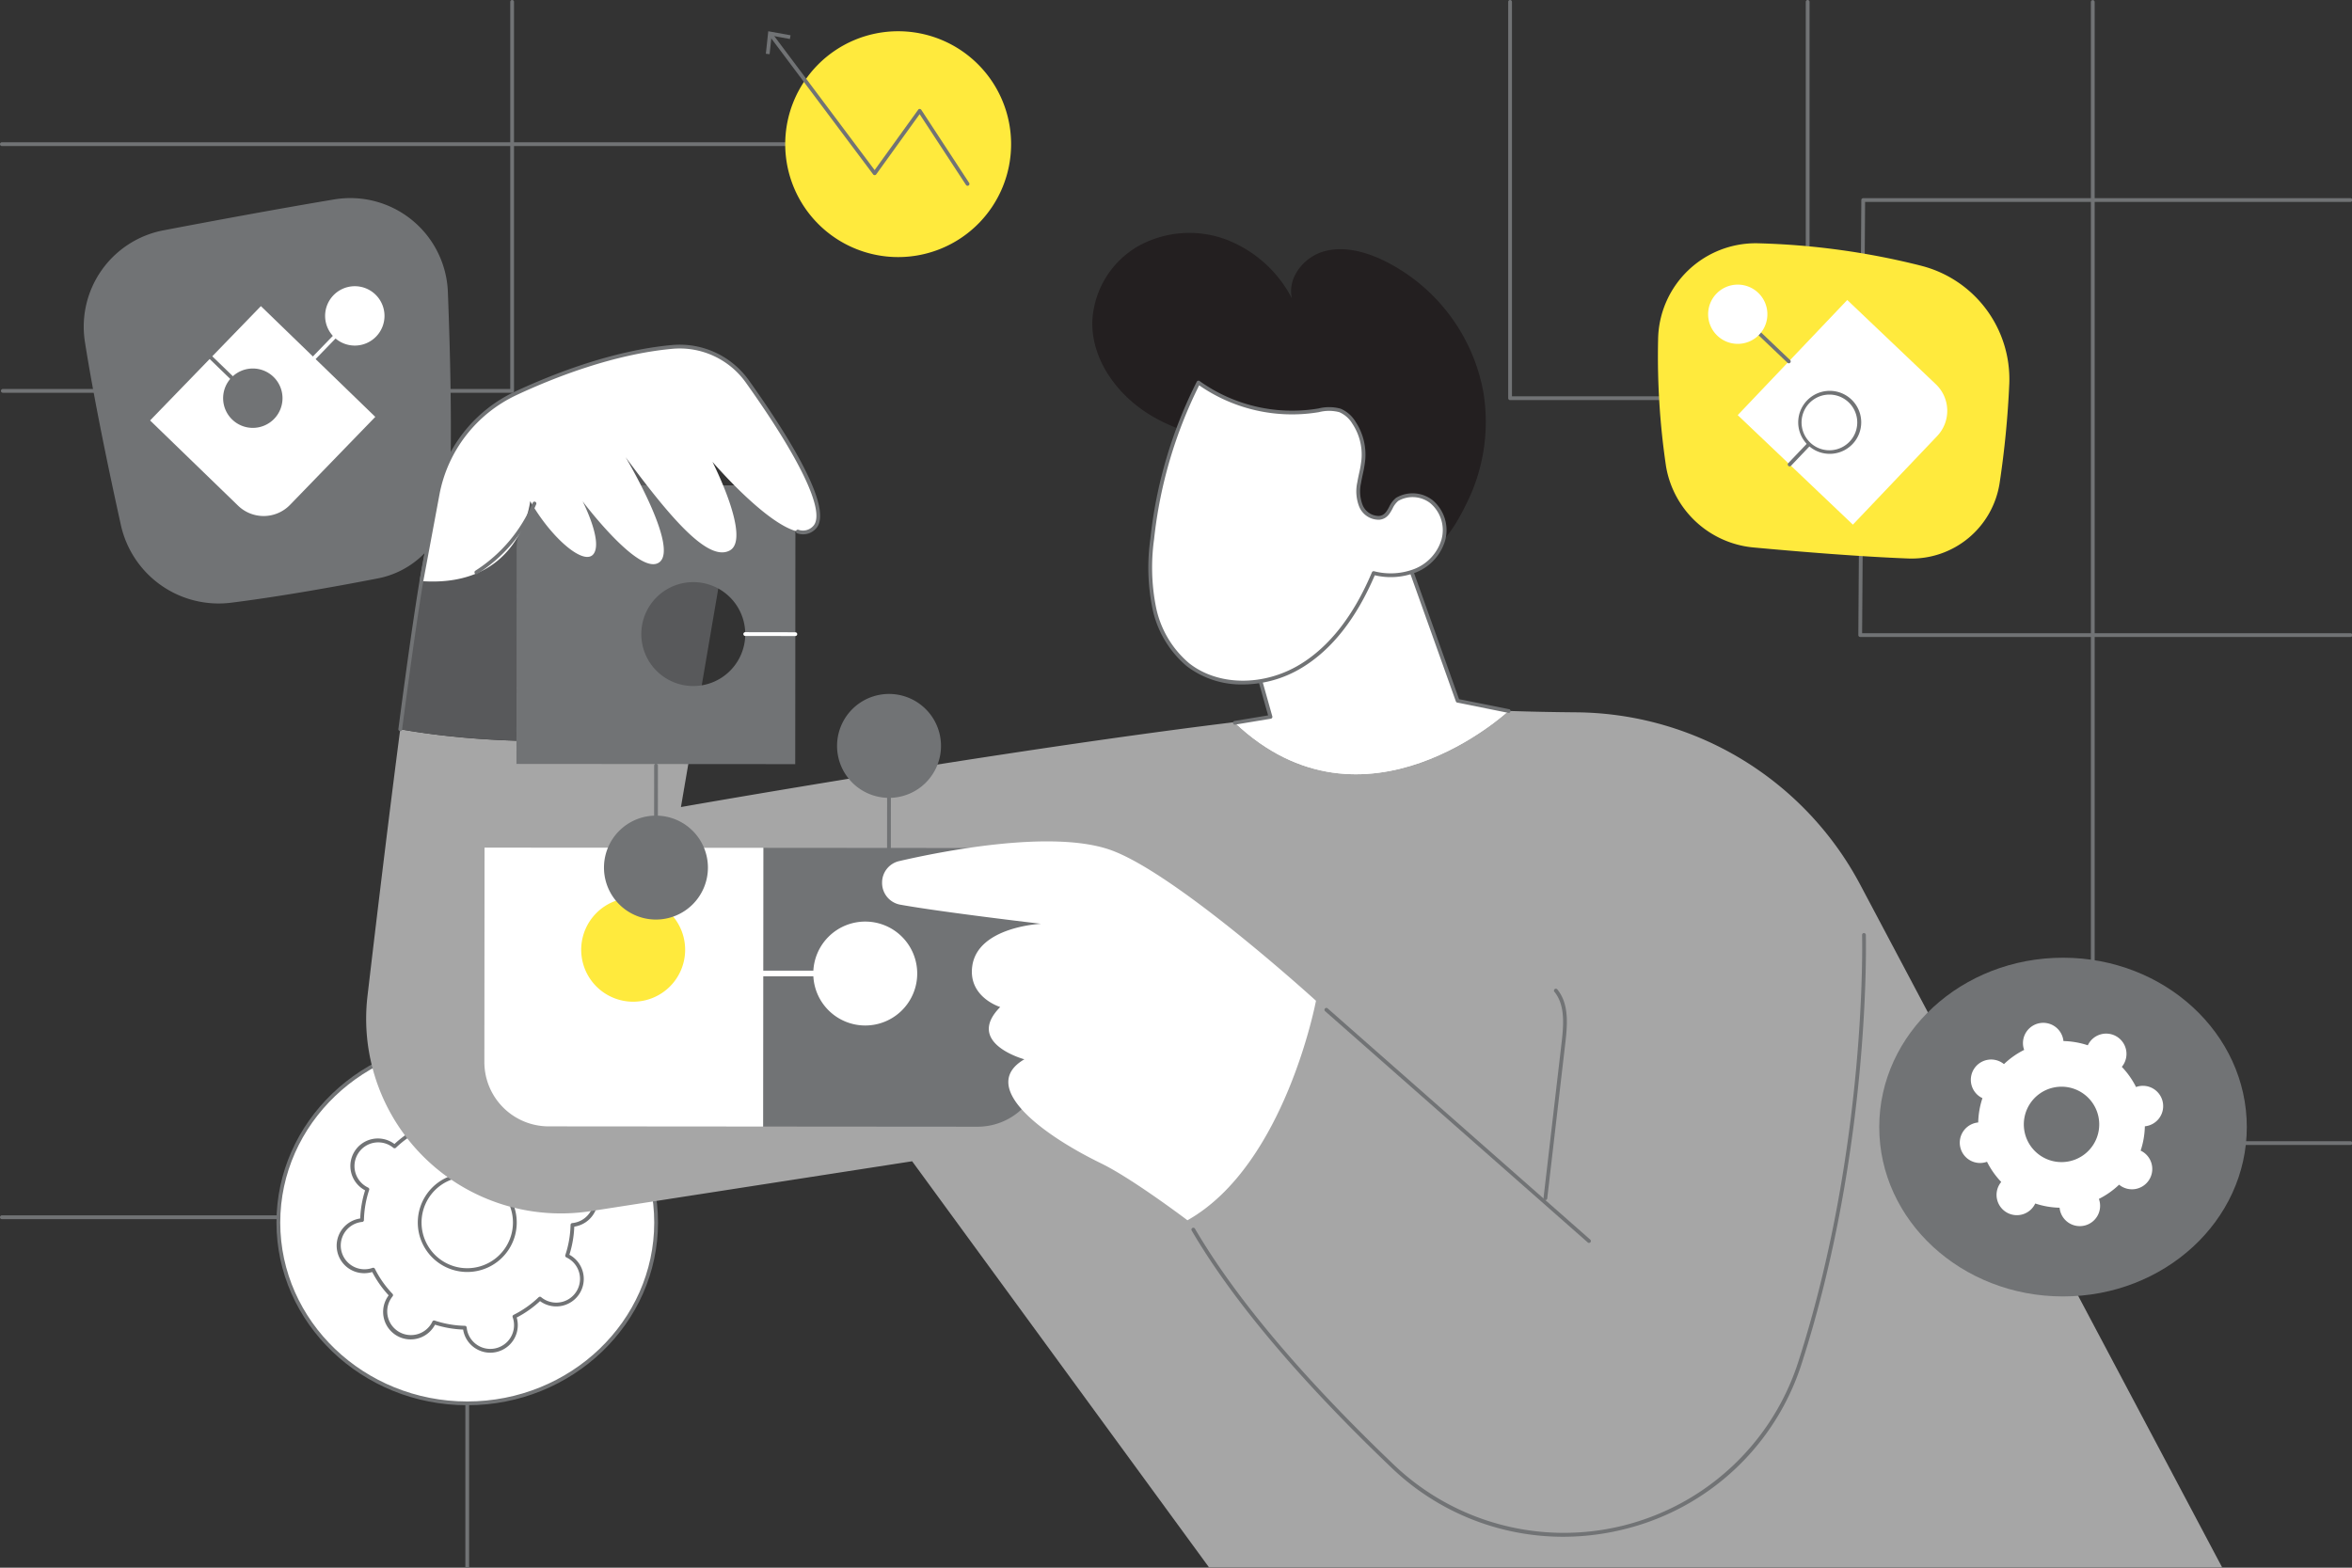 <?xml version="1.0" encoding="UTF-8"?> <svg xmlns="http://www.w3.org/2000/svg" xmlns:xlink="http://www.w3.org/1999/xlink" width="321" height="214" viewBox="0 0 321 214"><rect x="0" y="0" width="321" height="214" fill="#333333" stroke="none"/><defs><clipPath id="clip-path"><rect id="Rectangle_747" data-name="Rectangle 747" width="321" height="214" transform="translate(0 0)" fill="none"></rect></clipPath></defs><g id="Group_1265" data-name="Group 1265" clip-path="url(#clip-path)"><path id="Path_3637" data-name="Path 3637" d="M.757,53.618H70.267a.257.257,0,0,0,.257-.257V.257a.257.257,0,1,0-.515,0V53.1H.757a.257.257,0,0,0,0,.515" transform="translate(-0.371)" fill="#717375"></path><path id="Path_3638" data-name="Path 3638" d="M.257,75.951h112.08a.257.257,0,0,0,0-.515H.257a.257.257,0,0,0,0,.515" transform="translate(0 -56.015)" fill="#717375"></path><path id="Path_3639" data-name="Path 3639" d="M416.253,31.979a15.414,15.414,0,1,0,15.414-15.414,15.414,15.414,0,0,0-15.414,15.414" transform="translate(-309.086 -12.3)" fill="#ffea3d"></path><path id="Path_3640" data-name="Path 3640" d="M434.681,38.21a.258.258,0,0,0,.215-.4l-6.53-9.974a.258.258,0,0,0-.21-.116.24.24,0,0,0-.215.107L422,36.067,408.022,17.4a.258.258,0,0,0-.412.309L421.8,36.656a.242.242,0,0,0,.209.1.258.258,0,0,0,.206-.107l5.927-8.22,6.325,9.661a.257.257,0,0,0,.216.116" transform="translate(-302.63 -12.847)" fill="#717375"></path><path id="Path_3641" data-name="Path 3641" d="M405.984,19.641l.512.055.269-2.525,2.5.452.091-.507-3.043-.55Z" transform="translate(-301.461 -12.301)" fill="#717375"></path><path id="Path_3642" data-name="Path 3642" d="M94.074,117.832c.338,8.653.595,19.472.243,27.733a12.111,12.111,0,0,1-9.791,11.371c-5.686,1.105-13.258,2.467-20.023,3.319a13.668,13.668,0,0,1-15.058-10.608c-1.629-7.365-3.648-17.031-4.905-24.982a13.394,13.394,0,0,1,10.727-15.243c6.809-1.3,15.525-2.916,23.281-4.216a13.331,13.331,0,0,1,15.527,12.625" transform="translate(-32.949 -77.982)" fill="#717375"></path><path id="Path_3643" data-name="Path 3643" d="M110.3,177.42,98.666,189.428a5.016,5.016,0,0,1-7.092.113L79.565,177.908,94.688,162.3Z" transform="translate(-59.081 -120.513)" fill="#fff"></path><path id="Path_3644" data-name="Path 3644" d="M116.8,194.677a.257.257,0,0,0,.179-.442l-5.714-5.536a.257.257,0,0,0-.358.37l5.714,5.536a.256.256,0,0,0,.179.073" transform="translate(-82.295 -140.064)" fill="#717375"></path><path id="Path_3645" data-name="Path 3645" d="M119.427,196.623a4.052,4.052,0,1,0,5.73-.091,4.052,4.052,0,0,0-5.73.091" transform="translate(-87.833 -145.086)" fill="#717375"></path><path id="Path_3646" data-name="Path 3646" d="M165.844,172.729a.257.257,0,0,0,.185-.078l5.536-5.714a.257.257,0,0,0-.37-.358l-5.536,5.714a.258.258,0,0,0,.185.437" transform="translate(-122.956 -123.633)" fill="#fff"></path><path id="Path_3647" data-name="Path 3647" d="M179.221,152.9a4.052,4.052,0,1,0,.091,5.73,4.052,4.052,0,0,0-.091-5.73" transform="translate(-127.978 -112.689)" fill="#fff"></path><path id="Path_3648" data-name="Path 3648" d="M63.767,692.7a.258.258,0,0,0,.257-.257V644.661a.258.258,0,0,0-.257-.257H.256a.257.257,0,1,0,0,.515H63.51v47.525a.257.257,0,0,0,.257.257" transform="translate(0.001 -478.499)" fill="#717375"></path><path id="Path_3649" data-name="Path 3649" d="M147.562,577.036c0,13.631,11.541,24.68,25.777,24.68s25.777-11.049,25.777-24.68-11.541-24.68-25.777-24.68-25.777,11.049-25.777,24.68" transform="translate(-109.571 -410.149)" fill="#fff"></path><path id="Path_3650" data-name="Path 3650" d="M146.561,576.293c0-13.751,11.679-24.937,26.035-24.937s26.035,11.187,26.035,24.937-11.679,24.937-26.035,24.937-26.035-11.187-26.035-24.937m.515,0c0,13.467,11.448,24.422,25.52,24.422s25.52-10.956,25.52-24.422-11.449-24.422-25.52-24.422-25.52,10.956-25.52,24.422" transform="translate(-108.828 -409.406)" fill="#717375"></path><path id="Path_3651" data-name="Path 3651" d="M212.268,607.271a3.478,3.478,0,0,0-1.457-5.029,14.266,14.266,0,0,0,.729-4.194,3.5,3.5,0,1,0-1.519-6.77,14.276,14.276,0,0,0-2.45-3.481,3.5,3.5,0,1,0-5.658-4.086,3.584,3.584,0,0,0-.2.374,14.281,14.281,0,0,0-4.194-.728,3.462,3.462,0,0,0-.065-.42,3.5,3.5,0,1,0-6.7,1.939,14.278,14.278,0,0,0-3.481,2.451,3.5,3.5,0,1,0-3.713,5.861,14.276,14.276,0,0,0-.728,4.194,3.5,3.5,0,1,0,1.111,6.89,3.457,3.457,0,0,0,.408-.121,14.274,14.274,0,0,0,2.451,3.481,3.5,3.5,0,1,0,5.861,3.713,14.278,14.278,0,0,0,4.194.729,3.563,3.563,0,0,0,.065.42,3.5,3.5,0,1,0,6.7-1.939A14.28,14.28,0,0,0,207.1,608.1a3.558,3.558,0,0,0,.343.251,3.5,3.5,0,0,0,4.826-1.083m-9.6-6.081a6.495,6.495,0,1,1-2.011-8.962,6.495,6.495,0,0,1,2.011,8.962" transform="translate(-133.414 -430.827)" fill="#fff"></path><path id="Path_3652" data-name="Path 3652" d="M197.576,614.154a3.73,3.73,0,0,1-1.654-2.35c-.016-.072-.03-.146-.042-.226a14.519,14.519,0,0,1-3.836-.666c-.038.071-.077.136-.116.2a3.755,3.755,0,1,1-6.343-4.018c.04-.063.082-.125.13-.19a14.5,14.5,0,0,1-2.241-3.183c-.077.023-.15.042-.222.058a3.755,3.755,0,1,1-1.644-7.327c.072-.016.147-.03.226-.042a14.54,14.54,0,0,1,.666-3.836c-.07-.038-.136-.076-.2-.116a3.755,3.755,0,1,1,4.018-6.343c.063.039.125.082.19.13A14.517,14.517,0,0,1,189.691,584c-.023-.077-.042-.151-.058-.222a3.755,3.755,0,1,1,7.327-1.644c.016.072.03.146.042.226a14.522,14.522,0,0,1,3.836.666c.038-.071.077-.136.116-.2a3.755,3.755,0,1,1,6.344,4.019c-.039.062-.082.125-.13.189a14.516,14.516,0,0,1,2.241,3.183c.077-.023.15-.042.222-.058a3.755,3.755,0,1,1,1.644,7.327c-.072.016-.147.03-.226.042a14.529,14.529,0,0,1-.666,3.836c.07.038.136.076.2.116a3.755,3.755,0,1,1-4.019,6.344h0c-.062-.039-.125-.082-.189-.13a14.528,14.528,0,0,1-3.184,2.241c.023.077.042.151.058.222a3.755,3.755,0,0,1-2.842,4.486,3.772,3.772,0,0,1-.83.092,3.731,3.731,0,0,1-2-.584m8.945-7a3.254,3.254,0,0,0,.318.233,3.24,3.24,0,1,0,3.121-5.662.258.258,0,0,1-.134-.314,14.006,14.006,0,0,0,.715-4.119.258.258,0,0,1,.232-.25,3.24,3.24,0,1,0-1.407-6.271.258.258,0,0,1-.317-.128,14.007,14.007,0,0,0-2.406-3.418.258.258,0,0,1-.013-.341,3.327,3.327,0,0,0,.233-.318,3.24,3.24,0,0,0-5.474-3.468,3.271,3.271,0,0,0-.188.347.258.258,0,0,1-.314.134,14.007,14.007,0,0,0-4.118-.716.257.257,0,0,1-.251-.232,3.239,3.239,0,1,0-6.383,1.029,3.162,3.162,0,0,0,.112.378.258.258,0,0,1-.127.317,14,14,0,0,0-3.418,2.406.258.258,0,0,1-.341.013,3.24,3.24,0,1,0-3.439,5.429.257.257,0,0,1,.134.314,14.015,14.015,0,0,0-.715,4.118.258.258,0,0,1-.232.251,3.271,3.271,0,0,0-.39.06,3.24,3.24,0,1,0,1.8,6.211.258.258,0,0,1,.317.127,14.007,14.007,0,0,0,2.406,3.418.258.258,0,0,1,.013.341,3.236,3.236,0,0,0,.77,4.789,3.244,3.244,0,0,0,4.47-1,3.207,3.207,0,0,0,.188-.347.258.258,0,0,1,.314-.134,13.991,13.991,0,0,0,4.118.716.258.258,0,0,1,.251.232,3.292,3.292,0,0,0,.06.39,3.24,3.24,0,0,0,6.323-1.419,3.178,3.178,0,0,0-.112-.378.258.258,0,0,1,.127-.317,14.009,14.009,0,0,0,3.418-2.406.257.257,0,0,1,.341-.013m.178.45h0Zm-13.871-4.935a6.752,6.752,0,0,1,7.227-11.408l-.138.218.138-.218a6.752,6.752,0,0,1-7.227,11.408m2.248-11.79a6.237,6.237,0,1,0,4.7.817,6.2,6.2,0,0,0-4.7-.817" transform="translate(-132.672 -430.082)" fill="#717375"></path><path id="Path_3653" data-name="Path 3653" d="M194.271,414.175c1.4-11.95,3-25.151,4.469-36.42,15.117,2.671,30.841,1.513,40.065.362l-1.752,10.253s85.283-15.031,103.768-13.613c5.754.442,12.236.632,18.435.684a44.278,44.278,0,0,1,38.75,23.539l49.38,93.169H309.114l-40.508-55.424-43.864,6.805a26.577,26.577,0,0,1-30.471-29.356" transform="translate(-144.117 -278.204)" fill="#a6a6a6"></path><path id="Path_3654" data-name="Path 3654" d="M682.3,577.121a34.425,34.425,0,0,0,8.47-1.062,33.912,33.912,0,0,0,24.094-22.592c9.486-29.46,8.762-58.222,8.753-58.509a.264.264,0,0,0-.265-.25.257.257,0,0,0-.25.265c.009.286.73,28.964-8.728,58.336a33.6,33.6,0,0,1-55.157,14c-12.5-11.953-21.644-22.8-27.165-32.245a.257.257,0,1,0-.444.26c5.545,9.485,14.714,20.372,27.253,32.358a33.832,33.832,0,0,0,23.44,9.44" transform="translate(-468.966 -367.343)" fill="#717375"></path><path id="Path_3655" data-name="Path 3655" d="M738.183,566.454a.257.257,0,0,0,.17-.451L702.5,534.427a.258.258,0,0,0-.341.386l35.856,31.577a.257.257,0,0,0,.17.064" transform="translate(-521.318 -396.788)" fill="#717375"></path><path id="Path_3656" data-name="Path 3656" d="M818.476,553.081a.257.257,0,0,0,.255-.228l2.481-21.345c.3-2.582.462-5.263-1.107-7.192a.257.257,0,0,0-.4.325c1.443,1.773,1.283,4.335,1,6.807l-2.481,21.345a.257.257,0,0,0,.226.285l.03,0" transform="translate(-607.563 -389.258)" fill="#717375"></path><path id="Path_3657" data-name="Path 3657" d="M442.6,449.563l-.023,29.266a8.78,8.78,0,0,1-8.786,8.773l-29.266-.023.029-38.046Z" transform="translate(-300.375 -333.798)" fill="#717375"></path><path id="Path_3658" data-name="Path 3658" d="M256.772,478.685l.023-29.266,38.046.029-.03,38.046-29.266-.023a8.78,8.78,0,0,1-8.773-8.787" transform="translate(-190.665 -333.714)" fill="#fff"></path><path id="Path_3659" data-name="Path 3659" d="M334.552,462.679a.386.386,0,0,0,.386-.386l.011-13.927a.386.386,0,0,0-.772,0l-.011,13.927a.386.386,0,0,0,.386.386" transform="translate(-248.133 -332.645)" fill="#717375"></path><path id="Path_3660" data-name="Path 3660" d="M470.5,408.934a.258.258,0,0,0,.258-.257l.011-13.927a.257.257,0,1,0-.515,0l-.011,13.927a.258.258,0,0,0,.257.258" transform="translate(-349.176 -292.928)" fill="#717375"></path><path id="Path_3661" data-name="Path 3661" d="M315.2,490.209a7.093,7.093,0,1,0-7.087-7.1,7.093,7.093,0,0,0,7.087,7.1" transform="translate(-228.791 -353.469)" fill="#ffea3d"></path><path id="Path_3662" data-name="Path 3662" d="M450.822,382.129a7.093,7.093,0,1,0-7.087-7.1,7.093,7.093,0,0,0,7.087,7.1" transform="translate(-329.493 -273.215)" fill="#717375"></path><path id="Path_3663" data-name="Path 3663" d="M417.4,515.423a.386.386,0,1,0,0-.772l-13.927-.011a.386.386,0,0,0,0,.772Z" transform="translate(-299.308 -382.143)" fill="#fff"></path><path id="Path_3664" data-name="Path 3664" d="M431.128,495.719a7.093,7.093,0,1,0,7.1-7.087,7.092,7.092,0,0,0-7.1,7.087" transform="translate(-320.132 -362.831)" fill="#fff"></path><path id="Path_3665" data-name="Path 3665" d="M526.822,467.872s-4.216,22.47-17.542,29.966c0,0-7.508-5.684-11.759-7.755-8.377-4.08-16.777-10.549-10.5-14.219,0,0-8.178-2.2-3.294-7.135,0,0-4.422-1.342-3.813-5.606.769-5.377,9.389-5.755,9.389-5.755s-13.524-1.583-19.222-2.611a3.012,3.012,0,0,1-2.476-2.891c0-.022,0-.043,0-.065a3,3,0,0,1,2.327-2.992c5.617-1.3,20.608-4.311,28.669-1.582,8.894,3.011,28.22,20.645,28.22,20.645" transform="translate(-347.217 -331.263)" fill="#fff"></path><path id="Path_3666" data-name="Path 3666" d="M212.165,275.349c1.427-10.92,2.741-20.026,3.654-24.416,3.346-16.091,30.331-15.8,36.286-12.1s3.416,17.61,3.416,17.61l-3.291,19.263c-9.224,1.151-24.948,2.309-40.065-.362" transform="translate(-157.542 -175.798)" fill="#58595b"></path><path id="Path_3667" data-name="Path 3667" d="M211.423,315.769a.257.257,0,0,0,.255-.224c1.6-12.224,2.826-20.432,3.651-24.4a.258.258,0,0,0-.5-.105c-.827,3.977-2.057,12.2-3.657,24.435a.257.257,0,0,0,.222.289l.034,0" transform="translate(-156.8 -215.961)" fill="#717375"></path><path id="Path_3668" data-name="Path 3668" d="M273.778,295.336l38.046.029.03-38.046-29.266-.023a8.78,8.78,0,0,0-8.787,8.773Zm17.04-17.733a7.093,7.093,0,1,1,7.087,7.1,7.093,7.093,0,0,1-7.087-7.1" transform="translate(-203.292 -191.054)" fill="#717375"></path><path id="Path_3669" data-name="Path 3669" d="M346.981,419.358a.258.258,0,0,0,.258-.257l.011-13.927a.257.257,0,1,0-.515,0l-.011,13.927a.258.258,0,0,0,.257.258" transform="translate(-257.458 -300.669)" fill="#717375"></path><path id="Path_3670" data-name="Path 3670" d="M327.261,446.646a7.093,7.093,0,1,0-7.087-7.1,7.093,7.093,0,0,0,7.087,7.1" transform="translate(-237.743 -321.121)" fill="#717375"></path><path id="Path_3671" data-name="Path 3671" d="M401.154,335.717a.257.257,0,0,0,0-.515l-6.834-.011h0a.257.257,0,0,0,0,.515l6.834.011Z" transform="translate(-292.609 -248.894)" fill="#fff"></path><path id="Path_3672" data-name="Path 3672" d="M223.389,215.773l2.206-11.838a19.066,19.066,0,0,1,10.679-13.792c5.748-2.681,13.557-5.616,21.329-6.332a11.294,11.294,0,0,1,10.242,4.673c4.454,6.245,11.4,16.874,9.337,19.785-2.976,4.2-14.074-8.776-14.074-8.776s5.345,10.467,2.37,12.1-8.187-4.577-14.226-12.738c0,0,7.319,12.261,4.626,14.338s-10.489-8.312-10.489-8.312,2.759,5.367,1.522,7.154-5.787-2.1-8.672-7.175c0,0-1.228,11.886-14.852,10.918" transform="translate(-165.876 -136.453)" fill="#fff"></path><path id="Path_3673" data-name="Path 3673" d="M222.648,215.289a.257.257,0,0,0,.253-.21l2.206-11.838a18.846,18.846,0,0,1,10.535-13.606c5.306-2.474,13.3-5.577,21.244-6.308a11.084,11.084,0,0,1,10.009,4.566c7.379,10.345,10.783,17.448,9.337,19.486a1.873,1.873,0,0,1-2.138.646.257.257,0,1,0-.111.5,2.366,2.366,0,0,0,2.669-.852c2.055-2.9-3.944-12.521-9.338-20.083a11.592,11.592,0,0,0-10.475-4.78c-8.019.738-16.071,3.863-21.414,6.355A19.363,19.363,0,0,0,224.6,203.147l-2.206,11.838a.257.257,0,0,0,.206.3.248.248,0,0,0,.047,0" transform="translate(-165.134 -135.711)" fill="#717375"></path><path id="Path_3674" data-name="Path 3674" d="M251.776,275.873a.256.256,0,0,0,.138-.04,20.979,20.979,0,0,0,8.031-9.507.257.257,0,1,0-.474-.2,20.46,20.46,0,0,1-7.832,9.272.257.257,0,0,0,.139.475" transform="translate(-186.763 -197.493)" fill="#717375"></path><path id="Path_3675" data-name="Path 3675" d="M676.388,277.519l8.636,24.205,6.935,1.391s-19.674,18.331-37.336,1.612l4.861-.807-3.954-14.04Z" transform="translate(-486.087 -206.07)" fill="#fff"></path><path id="Path_3676" data-name="Path 3676" d="M676.388,277.519l8.636,24.205,6.935,1.391s-19.674,18.331-37.336,1.612l4.861-.807-3.954-14.04Z" transform="translate(-486.087 -206.07)" fill="#fff"></path><path id="Path_3677" data-name="Path 3677" d="M653.88,304.243a.241.241,0,0,0,.042,0l4.862-.806a.258.258,0,0,0,.206-.324l-3.9-13.85,20.419-12.1,8.531,23.911a.257.257,0,0,0,.192.166l6.935,1.391a.257.257,0,1,0,.1-.5l-6.792-1.362-8.587-24.068a.257.257,0,0,0-.374-.135l-20.857,12.362a.258.258,0,0,0-.117.291l3.876,13.764-4.578.76a.257.257,0,0,0,.042.511" transform="translate(-485.344 -205.328)" fill="#717375"></path><path id="Path_3678" data-name="Path 3678" d="M632.425,145.3A25.007,25.007,0,0,0,618.7,127.2c-2.549-1.206-5.488-1.969-8.186-1.149s-4.905,3.664-4.216,6.4a16.934,16.934,0,0,0-9.07-8.091,14.394,14.394,0,0,0-12,.978,12.534,12.534,0,0,0-6.181,10.186c-.149,5.259,3.4,10.093,7.9,12.82s9.826,3.7,15.049,4.328a9.39,9.39,0,0,1,4.4,1.263,10.4,10.4,0,0,1,2.171,2.434A35.018,35.018,0,0,0,620.45,166.5c4.955,2.581,7.684-2.077,9.665-6.069a24.946,24.946,0,0,0,2.31-15.128" transform="translate(-429.965 -91.693)" fill="#231f20"></path><path id="Path_3679" data-name="Path 3679" d="M648.17,219.1a5.081,5.081,0,0,1,1.622,5.247A6.534,6.534,0,0,1,646,228.5a9.23,9.23,0,0,1-5.712.347c-2.126,5.04-5.263,9.881-9.945,12.711s-11.132,3.191-15.415-.213a13.833,13.833,0,0,1-4.617-7.89,28.607,28.607,0,0,1-.244-9.277,62.372,62.372,0,0,1,6.309-21.342,22.042,22.042,0,0,0,16.089,3.842,6.441,6.441,0,0,1,3.227-.032,4.148,4.148,0,0,1,1.908,1.676,7.933,7.933,0,0,1,1.284,5.028c-.092,1.065-.4,2.1-.573,3.152a5.532,5.532,0,0,0,.231,3.15,2.647,2.647,0,0,0,2.5,1.656c1.469-.139,1.455-1.8,2.453-2.524a4.21,4.21,0,0,1,4.673.315" transform="translate(-452.81 -150.612)" fill="#fff"></path><path id="Path_3680" data-name="Path 3680" d="M614.023,240.8a14.081,14.081,0,0,1-4.709-8.036,28.239,28.239,0,0,1-.248-9.36,62.242,62.242,0,0,1,6.335-21.431.258.258,0,0,1,.38-.093,21.686,21.686,0,0,0,15.9,3.8l.322-.051a5.887,5.887,0,0,1,3.034.032,4.353,4.353,0,0,1,2.032,1.775,8.15,8.15,0,0,1,1.326,5.193,16,16,0,0,1-.339,1.977c-.084.391-.171.8-.237,1.195a5.228,5.228,0,0,0,.212,3,2.409,2.409,0,0,0,2.243,1.5c.75-.071,1.044-.612,1.385-1.239a3.463,3.463,0,0,1,.94-1.236,4.441,4.441,0,0,1,4.983.32,5.344,5.344,0,0,1,1.712,5.517,6.748,6.748,0,0,1-3.939,4.324,9.447,9.447,0,0,1-5.66.41c-2.529,5.915-5.881,10.164-9.965,12.632a15.645,15.645,0,0,1-8.04,2.274,12.27,12.27,0,0,1-7.668-2.506m25.58-12.95a8.993,8.993,0,0,0,5.552-.334,6.233,6.233,0,0,0,3.643-3.985,4.817,4.817,0,0,0-1.531-4.976,3.949,3.949,0,0,0-4.364-.309,3.034,3.034,0,0,0-.791,1.066c-.359.66-.766,1.409-1.789,1.506a2.88,2.88,0,0,1-2.763-1.807,5.714,5.714,0,0,1-.249-3.3c.067-.41.156-.822.242-1.219a15.6,15.6,0,0,0,.329-1.913,7.633,7.633,0,0,0-1.242-4.864,3.859,3.859,0,0,0-1.783-1.577,5.511,5.511,0,0,0-2.772-.007l-.325.052a22.212,22.212,0,0,1-16.033-3.713,61.729,61.729,0,0,0-6.149,20.986,27.76,27.76,0,0,0,.239,9.193,13.565,13.565,0,0,0,4.526,7.745c3.928,3.121,10.146,3.2,15.121.194,4.035-2.438,7.345-6.674,9.841-12.59a.257.257,0,0,1,.237-.157.252.252,0,0,1,.06.007" transform="translate(-452.065 -149.869)" fill="#717375"></path><path id="Path_3681" data-name="Path 3681" d="M1108.659,156.3h35.168a.257.257,0,1,0,0-.515h-34.91V.257a.258.258,0,0,0-.515,0V156.047a.257.257,0,0,0,.257.257" transform="translate(-823.038)" fill="#717375"></path><path id="Path_3682" data-name="Path 3682" d="M985.376,164.965h66.908a.257.257,0,0,0,0-.515H985.636l.406-58.87h66.243a.257.257,0,0,0,0-.515h-66.5a.257.257,0,0,0-.257.256l-.41,59.385a.257.257,0,0,0,.257.259" transform="translate(-731.495 -78.015)" fill="#717375"></path><path id="Path_3683" data-name="Path 3683" d="M799.78,54.614h40.61a.257.257,0,0,0,.258-.257V.257a.257.257,0,1,0-.515,0V54.1h-40.1V.257a.257.257,0,1,0-.515,0v54.1a.257.257,0,0,0,.257.257" transform="translate(-593.681)" fill="#717375"></path><path id="Path_3684" data-name="Path 3684" d="M914.825,132.041a101.446,101.446,0,0,0-22.264-3.061,13.32,13.32,0,0,0-13.623,13.154,102.451,102.451,0,0,0,1.08,17.281A13.355,13.355,0,0,0,892,170.507c6.2.571,14.468,1.249,21.075,1.5a12.156,12.156,0,0,0,12.485-10.371,128.035,128.035,0,0,0,1.307-13.474,15.976,15.976,0,0,0-12.04-16.118" transform="translate(-652.641 -95.77)" fill="#ffea3d"></path><path id="Path_3685" data-name="Path 3685" d="M936.136,159.06l12.089,11.5a5,5,0,0,1,.177,7.076l-11.5,12.089-15.715-14.949Z" transform="translate(-684.023 -118.109)" fill="#fff"></path><path id="Path_3686" data-name="Path 3686" d="M947.957,229.195a.256.256,0,0,0,.187-.08l5.472-5.752a.258.258,0,0,0-.373-.355l-5.472,5.752a.258.258,0,0,0,.187.435" transform="translate(-703.709 -165.533)" fill="#717375"></path><path id="Path_3687" data-name="Path 3687" d="M955.5,215.2a4.043,4.043,0,1,0-.143-5.717,4.044,4.044,0,0,0,.143,5.717" transform="translate(-708.572 -154.614)" fill="#fff"></path><path id="Path_3688" data-name="Path 3688" d="M954.585,214.639a4.3,4.3,0,1,1,3.072,1.183l-.11,0a4.272,4.272,0,0,1-2.961-1.185m2.87-6.9a3.8,3.8,0,1,0,.1,0h-.1" transform="translate(-707.829 -153.871)" fill="#717375"></path><path id="Path_3689" data-name="Path 3689" d="M930.935,175.362a.257.257,0,0,0,.177-.444l-5.752-5.472a.258.258,0,0,0-.355.373l5.753,5.472a.256.256,0,0,0,.177.071" transform="translate(-686.798 -125.768)" fill="#717375"></path><path id="Path_3690" data-name="Path 3690" d="M906.6,152.163a4.043,4.043,0,1,0,5.716-.143,4.044,4.044,0,0,0-5.716.143" transform="translate(-672.361 -112.054)" fill="#fff"></path><path id="Path_3691" data-name="Path 3691" d="M996.206,530.915c0,12.769,11.23,23.119,25.082,23.119s25.082-10.351,25.082-23.119-11.23-23.119-25.082-23.119-25.082,10.351-25.082,23.119" transform="translate(-739.727 -377.061)" fill="#717375"></path><path id="Path_3692" data-name="Path 3692" d="M1064.775,563.712a2.771,2.771,0,0,0-.858-3.824,2.813,2.813,0,0,0-.3-.161,11.3,11.3,0,0,0,.577-3.323,2.77,2.77,0,1,0-.88-5.459,2.812,2.812,0,0,0-.323.1,11.312,11.312,0,0,0-1.942-2.758,2.828,2.828,0,0,0,.2-.272,2.771,2.771,0,1,0-4.843-2.67,11.309,11.309,0,0,0-3.323-.577,2.77,2.77,0,1,0-5.46.881,2.8,2.8,0,0,0,.1.323,11.3,11.3,0,0,0-2.758,1.942,2.77,2.77,0,1,0-3.238,4.483,2.737,2.737,0,0,0,.3.161,11.3,11.3,0,0,0-.577,3.323,2.771,2.771,0,1,0,1.2,5.364A11.3,11.3,0,0,0,1044.59,564a2.821,2.821,0,0,0-.2.272,2.771,2.771,0,1,0,4.843,2.67,11.309,11.309,0,0,0,3.323.577,2.856,2.856,0,0,0,.052.333,2.771,2.771,0,1,0,5.312-1.537,11.3,11.3,0,0,0,2.758-1.942,2.811,2.811,0,0,0,.272.2,2.771,2.771,0,0,0,3.824-.858m-7.606-4.818a5.146,5.146,0,1,1-1.593-7.1,5.146,5.146,0,0,1,1.593,7.1" transform="translate(-771.464 -402.656)" fill="#fff"></path></g></svg> 